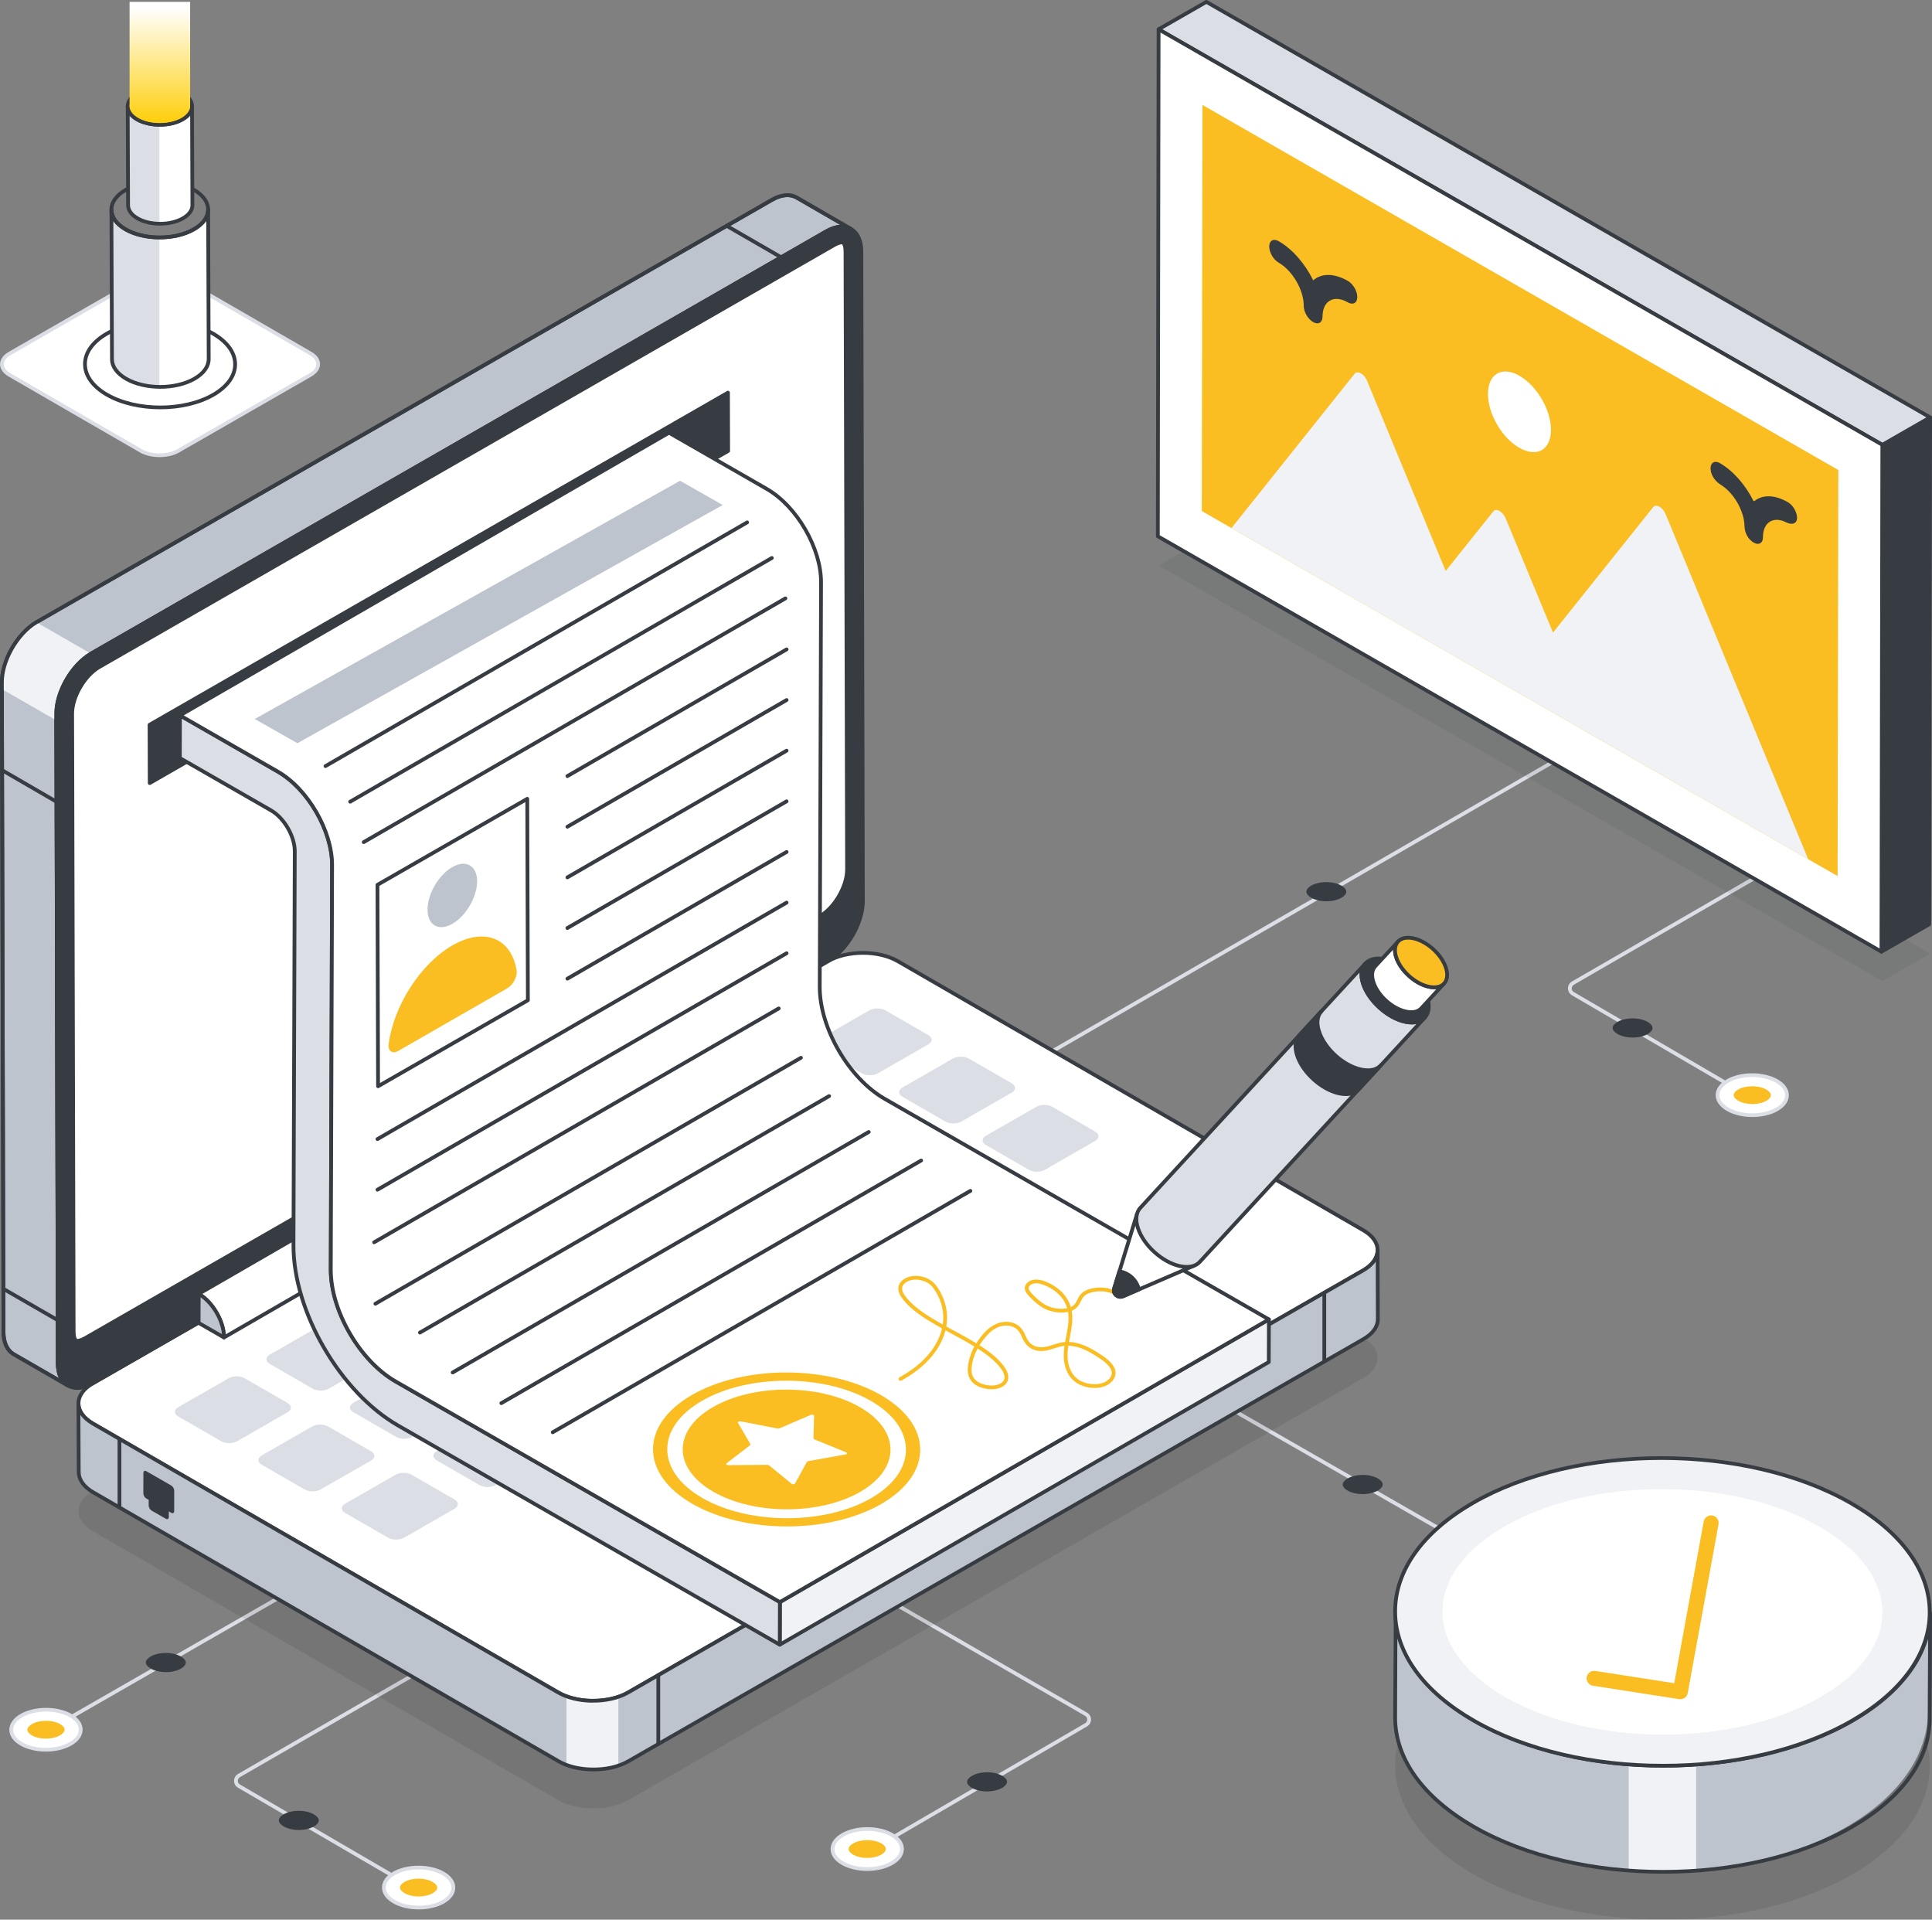 <svg width="304" height="302" viewBox="0 0 304 302" fill="none" xmlns="http://www.w3.org/2000/svg">
<rect x="0" y="0" width="304" height="302" fill="#808080" stroke="none"/>
<g clip-path="url(#clip0_37_4082)">
<path d="M275.185 172.791C275.133 172.791 275.081 172.777 275.035 172.749L247.345 156.577C246.953 156.35 246.721 155.942 246.721 155.491C246.723 155.04 246.956 154.634 247.348 154.407L292.108 128.531C292.25 128.449 292.431 128.496 292.513 128.638C292.595 128.779 292.548 128.958 292.406 129.041L247.646 154.918C247.438 155.039 247.313 155.253 247.313 155.493C247.311 155.733 247.436 155.949 247.645 156.07L275.335 172.242C275.476 172.325 275.521 172.504 275.44 172.645C275.385 172.739 275.286 172.791 275.185 172.791Z" fill="#DBDEE4"/>
<path d="M271.872 174.518C269.733 173.288 269.722 171.292 271.846 170.064C273.971 168.834 277.429 168.834 279.568 170.064C281.707 171.294 281.717 173.288 279.593 174.518C277.469 175.748 274.011 175.748 271.872 174.518Z" fill="white"/>
<path d="M275.738 175.729C274.286 175.729 272.832 175.41 271.725 174.772C270.592 174.12 269.967 173.235 269.965 172.28C269.963 171.332 270.58 170.455 271.697 169.807C273.901 168.532 277.499 168.53 279.716 169.807C280.85 170.458 281.475 171.342 281.475 172.295C281.477 173.243 280.86 174.122 279.741 174.77C278.641 175.41 277.189 175.729 275.738 175.729ZM272.022 174.263C274.076 175.443 277.405 175.443 279.444 174.263C280.373 173.726 280.885 173.028 280.885 172.299C280.883 171.564 280.365 170.861 279.421 170.319C277.364 169.137 274.034 169.139 271.995 170.317C271.067 170.855 270.555 171.553 270.557 172.282C270.558 173.018 271.079 173.721 272.022 174.263Z" fill="#DBDEE4"/>
<path d="M275.708 170.886C276.542 170.886 277.349 171.075 277.922 171.405C278.382 171.67 278.647 171.995 278.647 172.297C278.647 172.595 278.389 172.917 277.937 173.179C277.369 173.507 276.565 173.696 275.731 173.696C274.898 173.696 274.093 173.507 273.519 173.177C273.059 172.912 272.794 172.587 272.794 172.284C272.794 171.985 273.052 171.664 273.504 171.402C274.071 171.075 274.875 170.886 275.708 170.886Z" fill="#FABE22"/>
<path d="M256.878 160.211C257.773 160.211 258.64 160.414 259.255 160.768C259.75 161.052 260.034 161.402 260.034 161.727C260.034 162.047 259.755 162.393 259.27 162.673C258.66 163.026 257.796 163.229 256.903 163.229C256.008 163.229 255.142 163.026 254.527 162.672C254.032 162.386 253.749 162.037 253.749 161.712C253.749 161.392 254.025 161.045 254.51 160.765C255.121 160.414 255.984 160.211 256.878 160.211Z" fill="#373B42"/>
<path d="M263.081 261.796C263.029 261.796 262.979 261.783 262.933 261.757L175.122 211.34C174.98 211.258 174.932 211.078 175.013 210.937C175.097 210.794 175.278 210.748 175.418 210.829L263.229 261.246C263.371 261.327 263.42 261.508 263.338 261.649C263.281 261.745 263.183 261.796 263.081 261.796Z" fill="#DBDEE4"/>
<path d="M214.438 232.036C213.541 232.036 212.674 232.238 212.058 232.593C211.562 232.876 211.279 233.226 211.277 233.551C211.277 233.871 211.556 234.217 212.041 234.497C212.653 234.851 213.516 235.053 214.412 235.053C215.307 235.053 216.175 234.851 216.791 234.496C217.286 234.211 217.571 233.863 217.571 233.538C217.571 233.218 217.292 232.873 216.807 232.591C216.197 232.238 215.334 232.036 214.438 232.036Z" fill="#373B42"/>
<path d="M136.996 291.388C136.894 291.388 136.796 291.335 136.741 291.243C136.659 291.102 136.706 290.921 136.847 290.84L170.746 271.094C170.952 270.973 171.077 270.757 171.076 270.517C171.076 270.278 170.951 270.062 170.742 269.941L125.921 244.068C125.779 243.987 125.732 243.806 125.814 243.665C125.896 243.524 126.076 243.476 126.219 243.558L171.041 269.431C171.433 269.658 171.668 270.062 171.668 270.515C171.669 270.966 171.436 271.372 171.046 271.601L137.146 291.347C137.099 291.375 137.047 291.388 136.996 291.388Z" fill="#DBDEE4"/>
<path d="M140.314 293.116C142.456 291.886 142.468 289.891 140.34 288.661C138.213 287.431 134.749 287.433 132.606 288.661C130.464 289.891 130.454 291.886 132.581 293.114C134.71 294.346 138.171 294.346 140.314 293.116Z" fill="white"/>
<path d="M136.444 294.327C134.989 294.327 133.536 294.009 132.433 293.371C131.312 292.723 130.696 291.844 130.697 290.896C130.699 289.943 131.324 289.059 132.459 288.407C134.682 287.131 138.283 287.133 140.49 288.407C141.61 289.056 142.226 289.934 142.226 290.883C142.224 291.837 141.599 292.721 140.463 293.373C139.353 294.009 137.896 294.327 136.444 294.327ZM136.479 288.031C135.134 288.031 133.783 288.326 132.755 288.916C131.811 289.458 131.291 290.161 131.289 290.896C131.289 291.624 131.801 292.323 132.731 292.86C134.772 294.041 138.108 294.041 140.165 292.86C141.109 292.318 141.631 291.614 141.632 290.879C141.634 290.15 141.122 289.452 140.192 288.915C139.17 288.326 137.824 288.031 136.479 288.031Z" fill="#DBDEE4"/>
<path d="M136.473 289.483C135.637 289.483 134.829 289.672 134.255 290.002C133.793 290.268 133.53 290.592 133.528 290.894C133.528 291.193 133.787 291.514 134.24 291.776C134.809 292.104 135.614 292.293 136.448 292.293C137.281 292.293 138.09 292.104 138.663 291.774C139.125 291.509 139.39 291.184 139.39 290.881C139.39 290.583 139.132 290.261 138.678 289.999C138.111 289.672 137.306 289.483 136.473 289.483Z" fill="#FABE22"/>
<path d="M155.327 278.811C154.431 278.811 153.564 279.013 152.947 279.368C152.452 279.651 152.168 280.001 152.167 280.326C152.167 280.646 152.445 280.992 152.93 281.272C153.542 281.625 154.406 281.828 155.301 281.828C156.196 281.828 157.065 281.625 157.68 281.271C158.175 280.986 158.46 280.637 158.46 280.313C158.46 279.993 158.182 279.648 157.696 279.366C157.088 279.014 156.224 278.811 155.327 278.811Z" fill="#373B42"/>
<path d="M150.563 174.36C150.461 174.36 150.361 174.307 150.308 174.213C150.226 174.072 150.273 173.891 150.414 173.81L254.484 113.672C254.625 113.59 254.807 113.637 254.889 113.779C254.97 113.92 254.924 114.101 254.782 114.182L150.713 174.321C150.664 174.347 150.613 174.36 150.563 174.36Z" fill="#DBDEE4"/>
<path d="M6.227 273.272C6.125 273.272 6.025 273.219 5.97 273.124C5.888 272.983 5.938 272.802 6.078 272.721L65.097 238.836C65.236 238.755 65.418 238.801 65.503 238.943C65.584 239.084 65.534 239.265 65.394 239.346L6.375 273.232C6.328 273.26 6.278 273.272 6.227 273.272Z" fill="#DBDEE4"/>
<path d="M11.086 274.348C13.229 273.118 13.241 271.123 11.113 269.893C8.986 268.663 5.522 268.665 3.379 269.893C1.237 271.122 1.227 273.118 3.354 274.346C5.483 275.576 8.946 275.578 11.086 274.348Z" fill="white"/>
<path d="M7.217 275.559C5.763 275.559 4.311 275.239 3.206 274.603C2.085 273.955 1.469 273.076 1.47 272.128C1.472 271.175 2.097 270.291 3.232 269.639C5.453 268.363 9.056 268.365 11.263 269.639C12.383 270.288 12.999 271.166 12.999 272.113C12.997 273.068 12.372 273.951 11.236 274.603C10.124 275.239 8.671 275.559 7.217 275.559ZM7.252 269.261C5.907 269.261 4.558 269.556 3.529 270.148C2.586 270.69 2.065 271.393 2.064 272.128C2.062 272.856 2.574 273.555 3.506 274.092C5.548 275.273 8.882 275.274 10.938 274.092C11.883 273.55 12.403 272.846 12.405 272.111C12.407 271.382 11.895 270.685 10.965 270.148C9.943 269.556 8.599 269.261 7.252 269.261Z" fill="#DBDEE4"/>
<path d="M7.247 270.715C6.412 270.715 5.603 270.904 5.03 271.234C4.568 271.499 4.304 271.824 4.303 272.126C4.303 272.425 4.561 272.746 5.015 273.008C5.583 273.336 6.388 273.525 7.222 273.525C8.056 273.525 8.864 273.336 9.438 273.006C9.899 272.741 10.165 272.416 10.165 272.113C10.165 271.814 9.906 271.493 9.453 271.231C8.886 270.904 8.081 270.715 7.247 270.715Z" fill="#FABE22"/>
<path d="M26.076 260.042C26.973 260.042 27.84 260.245 28.457 260.599C28.952 260.883 29.235 261.233 29.237 261.558C29.237 261.878 28.959 262.224 28.473 262.504C27.861 262.857 26.998 263.06 26.103 263.06C25.207 263.06 24.339 262.857 23.724 262.503C23.228 262.218 22.943 261.869 22.943 261.544C22.943 261.225 23.222 260.88 23.707 260.598C24.315 260.245 25.181 260.042 26.076 260.042Z" fill="#373B42"/>
<path d="M65.332 297.453C65.281 297.453 65.229 297.439 65.183 297.413L37.453 281.244C37.061 281.016 36.827 280.609 36.829 280.158C36.831 279.708 37.066 279.301 37.458 279.074L82.279 253.201C82.421 253.12 82.603 253.166 82.684 253.309C82.766 253.45 82.719 253.63 82.578 253.712L37.756 279.585C37.546 279.706 37.423 279.92 37.421 280.16C37.421 280.399 37.544 280.616 37.753 280.735L65.483 296.904C65.623 296.987 65.669 297.168 65.588 297.307C65.533 297.4 65.434 297.453 65.332 297.453Z" fill="#DBDEE4"/>
<path d="M62.015 299.178C59.873 297.948 59.861 295.954 61.989 294.724C64.116 293.494 67.58 293.495 69.723 294.724C71.865 295.954 71.875 297.948 69.748 299.177C67.62 300.408 64.158 300.408 62.015 299.178Z" fill="white"/>
<path d="M65.886 300.39C64.433 300.39 62.977 300.072 61.869 299.433C60.733 298.782 60.108 297.898 60.106 296.943C60.105 295.995 60.722 295.116 61.842 294.47C64.049 293.193 67.652 293.195 69.873 294.47C71.006 295.121 71.632 296.005 71.635 296.958C71.636 297.907 71.02 298.785 69.899 299.433C68.794 300.07 67.34 300.39 65.886 300.39ZM62.164 298.924C64.221 300.105 67.559 300.105 69.599 298.924C70.529 298.387 71.041 297.689 71.041 296.96C71.04 296.226 70.519 295.523 69.576 294.981C67.519 293.799 64.181 293.799 62.14 294.981C61.21 295.518 60.698 296.216 60.7 296.943C60.698 297.678 61.218 298.381 62.164 298.924Z" fill="#DBDEE4"/>
<path d="M65.857 295.547C66.692 295.547 67.501 295.736 68.074 296.066C68.536 296.332 68.799 296.656 68.801 296.958C68.801 297.257 68.543 297.578 68.089 297.84C67.52 298.168 66.715 298.357 65.88 298.357C65.046 298.357 64.238 298.168 63.664 297.838C63.203 297.573 62.938 297.248 62.938 296.945C62.938 296.646 63.196 296.325 63.649 296.063C64.218 295.735 65.023 295.547 65.857 295.547Z" fill="#FABE22"/>
<path d="M47.001 284.875C47.898 284.875 48.765 285.077 49.382 285.432C49.877 285.715 50.16 286.065 50.162 286.39C50.162 286.71 49.883 287.056 49.398 287.336C48.786 287.689 47.923 287.892 47.027 287.892C46.132 287.892 45.264 287.689 44.648 287.335C44.153 287.05 43.868 286.701 43.868 286.376C43.868 286.057 44.147 285.712 44.632 285.43C45.24 285.077 46.105 284.875 47.001 284.875Z" fill="#373B42"/>
<path d="M1.529 55.604C-0.097 56.538 -0.105 58.053 1.51 58.986L22.172 70.926C23.787 71.859 26.416 71.859 28.043 70.926L48.839 58.986C50.465 58.053 50.473 56.538 48.858 55.604L28.197 43.665C26.581 42.731 23.952 42.731 22.325 43.665L1.529 55.604Z" fill="white"/>
<path d="M25.103 71.915C23.986 71.915 22.87 71.67 22.022 71.181L1.361 59.241C0.489 58.736 0.007 58.048 0.007 57.302C0.009 56.551 0.497 55.858 1.381 55.351L22.175 43.411C23.881 42.431 26.648 42.431 28.344 43.411L49.005 55.351C49.877 55.856 50.358 56.544 50.358 57.29C50.357 58.041 49.868 58.734 48.985 59.241L28.189 71.181C27.337 71.67 26.22 71.915 25.103 71.915ZM25.266 43.257C24.257 43.257 23.245 43.477 22.474 43.92L1.679 55.859C0.985 56.257 0.602 56.77 0.602 57.302C0.602 57.829 0.977 58.336 1.661 58.731L22.322 70.67C23.852 71.556 26.353 71.556 27.895 70.67L48.691 58.731C49.385 58.333 49.768 57.821 49.768 57.288C49.768 56.761 49.393 56.254 48.71 55.858L28.049 43.918C27.283 43.477 26.275 43.257 25.266 43.257Z" fill="#DBDEE4"/>
<path d="M33.511 52.48C38.141 55.137 38.164 59.444 33.558 62.106C28.958 64.764 21.481 64.764 16.851 62.106C12.23 59.452 12.205 55.145 16.805 52.488C21.411 49.827 28.888 49.827 33.511 52.48Z" fill="white"/>
<path d="M25.216 64.387C22.136 64.387 19.055 63.713 16.703 62.361C14.366 61.02 13.077 59.217 13.074 57.285C13.072 55.364 14.344 53.57 16.657 52.234C21.333 49.53 28.96 49.527 33.66 52.224C36.001 53.569 37.293 55.372 37.296 57.305C37.298 59.227 36.026 61.022 33.71 62.361C31.371 63.711 28.293 64.387 25.216 64.387ZM25.161 50.785C22.185 50.785 19.212 51.438 16.953 52.745C14.831 53.971 13.662 55.584 13.666 57.285C13.669 58.998 14.853 60.619 16.998 61.853C21.54 64.459 28.902 64.459 33.408 61.853C35.534 60.624 36.704 59.011 36.701 57.307C36.699 55.593 35.512 53.97 33.361 52.735C31.099 51.435 28.128 50.785 25.161 50.785Z" fill="#373B42"/>
<path d="M17.53 32.995L17.62 56.503C17.624 57.619 18.362 58.733 19.836 59.585C22.799 61.297 27.615 61.297 30.596 59.585C32.093 58.724 32.842 57.595 32.838 56.468L32.748 32.96C32.751 34.088 32.003 35.217 30.506 36.077C27.525 37.79 22.709 37.79 19.746 36.077C18.27 35.223 17.534 34.109 17.53 32.995Z" fill="white"/>
<path d="M19.746 36.075C21.218 36.926 23.147 37.352 25.081 37.357V60.86C23.177 60.841 21.285 60.42 19.836 59.583C18.36 58.731 17.624 57.617 17.62 56.501L17.53 32.994C17.534 34.109 18.27 35.223 19.746 36.075Z" fill="#DBDEE4"/>
<path d="M25.209 61.155C23.207 61.155 21.206 60.715 19.687 59.837C18.167 58.958 17.327 57.774 17.323 56.501L17.235 32.993C17.235 32.831 17.367 32.698 17.53 32.698H17.532C17.695 32.698 17.827 32.829 17.828 32.992V32.995C17.833 34.048 18.569 35.051 19.897 35.818C22.775 37.483 27.47 37.48 30.36 35.818C31.714 35.041 32.458 34.026 32.454 32.959C32.454 32.796 32.586 32.664 32.749 32.664H32.751C32.914 32.664 33.046 32.794 33.048 32.957L33.138 56.465C33.141 57.753 32.293 58.951 30.747 59.837C29.215 60.717 27.211 61.155 25.209 61.155ZM17.833 34.792L17.915 56.501C17.918 57.556 18.654 58.56 19.984 59.328C22.857 60.989 27.551 60.989 30.447 59.328C31.801 58.55 32.544 57.534 32.541 56.466L32.458 34.752C32.053 35.339 31.444 35.875 30.654 36.329C27.593 38.086 22.635 38.085 19.596 36.329C18.827 35.886 18.233 35.364 17.833 34.792Z" fill="#373B42"/>
<path d="M25.119 37.649C23.115 37.649 21.116 37.209 19.596 36.331C18.07 35.449 17.232 34.26 17.233 32.984C17.235 31.7 18.085 30.505 19.627 29.62C22.682 27.866 27.643 27.868 30.686 29.625C32.209 30.505 33.046 31.694 33.045 32.969C33.043 34.252 32.194 35.445 30.654 36.329C29.125 37.209 27.12 37.649 25.119 37.649ZM19.924 30.131C18.574 30.906 17.829 31.919 17.827 32.984C17.825 34.041 18.559 35.049 19.896 35.82C22.773 37.484 27.468 37.481 30.359 35.82C31.708 35.046 32.451 34.033 32.453 32.969C32.455 31.911 31.721 30.905 30.387 30.134C27.51 28.473 22.815 28.469 19.924 30.131Z" fill="#373B42"/>
<path d="M20.094 16.727L20.154 32.297C20.156 33.038 20.648 33.779 21.628 34.346C23.599 35.485 26.801 35.485 28.784 34.346C29.779 33.774 30.277 33.023 30.274 32.274L30.214 16.704C30.216 17.453 29.719 18.204 28.724 18.776C26.741 19.915 23.537 19.915 21.568 18.776C20.586 18.209 20.096 17.468 20.094 16.727Z" fill="white"/>
<path d="M21.568 18.776C22.538 19.336 23.807 19.618 25.082 19.627V35.193C23.827 35.177 22.583 34.898 21.628 34.346C20.648 33.779 20.156 33.038 20.154 32.297L20.094 16.727C20.096 17.468 20.586 18.209 21.568 18.776Z" fill="#DBDEE4"/>
<path d="M25.201 35.488C23.852 35.488 22.503 35.193 21.478 34.601C20.434 33.998 19.859 33.181 19.857 32.297L19.797 16.727C19.797 16.564 19.929 16.432 20.093 16.432H20.094C20.258 16.432 20.389 16.563 20.391 16.725V16.727C20.392 17.392 20.864 18.028 21.718 18.521C23.604 19.61 26.679 19.608 28.577 18.521C29.445 18.022 29.922 17.377 29.919 16.704C29.919 16.541 30.05 16.409 30.214 16.409H30.215C30.379 16.409 30.511 16.54 30.512 16.702L30.572 32.272C30.574 33.166 29.992 33.993 28.932 34.601C27.9 35.193 26.549 35.488 25.201 35.488ZM20.396 18.211L20.451 32.295C20.453 32.96 20.923 33.598 21.778 34.091C23.66 35.18 26.738 35.18 28.635 34.091C29.504 33.592 29.98 32.947 29.979 32.274L29.924 18.186C29.657 18.497 29.305 18.783 28.872 19.031C26.811 20.215 23.467 20.215 21.418 19.031C20.999 18.789 20.658 18.512 20.396 18.211Z" fill="#373B42"/>
<path d="M21.588 14.653C19.606 15.792 19.594 17.637 21.568 18.776C23.538 19.915 26.741 19.915 28.723 18.776C30.702 17.639 30.714 15.796 28.743 14.657C26.769 13.516 23.567 13.516 21.588 14.653Z" fill="#FABE22"/>
<path d="M25.141 19.92C23.792 19.92 22.443 19.623 21.418 19.031C20.371 18.426 19.796 17.606 19.797 16.719C19.799 15.829 20.383 15.005 21.438 14.398C23.498 13.214 26.841 13.217 28.892 14.401C29.935 15.005 30.511 15.825 30.511 16.71C30.509 17.601 29.927 18.425 28.872 19.031C27.841 19.623 26.489 19.92 25.141 19.92ZM21.735 14.907C20.868 15.404 20.391 16.047 20.389 16.719C20.387 17.385 20.859 18.025 21.716 18.519C23.602 19.608 26.678 19.607 28.575 18.519C29.44 18.022 29.917 17.378 29.917 16.709C29.919 16.042 29.449 15.404 28.593 14.91C26.708 13.821 23.63 13.819 21.735 14.907Z" fill="#373B42"/>
<path d="M29.917 0.295V16.672C29.892 17.355 29.425 18.028 28.53 18.552C26.651 19.627 23.63 19.627 21.765 18.552C20.868 18.027 20.414 17.355 20.389 16.672V0.295H29.917Z" fill="url(#paint0_linear_37_4082)"/>
<path d="M133.924 36.038C132.921 35.452 131.535 35.525 129.987 36.42L14.369 102.808C14.354 102.823 14.339 102.823 14.324 102.838C12.73 103.761 11.315 105.346 10.326 107.165C9.426 108.808 8.851 110.626 8.866 112.284V113.12L9.101 214.474C9.101 216.19 9.721 217.409 10.71 217.981L2.139 213.037C1.165 212.465 0.545 211.248 0.545 209.517L0.295 108.411V107.326C0.295 105.668 0.855 103.864 1.755 102.221C2.759 100.418 4.159 98.818 5.723 97.894C5.753 97.879 5.768 97.865 5.797 97.851L121.429 31.463C122.963 30.583 124.35 30.51 125.352 31.082L133.924 36.038Z" fill="#BEC4CD"/>
<path d="M10.711 218.274C10.66 218.274 10.61 218.261 10.563 218.234H10.562L10.56 218.233L1.992 213.291C0.869 212.631 0.252 211.29 0.252 209.516L0 107.326C0 105.703 0.532 103.841 1.497 102.08C2.581 100.131 4.028 98.554 5.573 97.641C5.618 97.613 5.64 97.599 5.67 97.585L121.283 31.206C122.851 30.304 124.35 30.168 125.502 30.825L134.051 35.77C134.06 35.775 134.068 35.78 134.076 35.785C134.216 35.868 134.263 36.047 134.181 36.188C134.096 36.327 133.918 36.373 133.776 36.294L133.756 36.281C132.804 35.737 131.521 35.874 130.137 36.675L14.526 103.057C14.509 103.069 14.493 103.08 14.479 103.087C12.97 103.964 11.59 105.461 10.588 107.304C9.656 109.007 9.151 110.774 9.164 112.281V113.12L9.399 214.474C9.399 216.026 9.918 217.18 10.862 217.725C11.003 217.808 11.05 217.987 10.968 218.128C10.912 218.223 10.813 218.274 10.711 218.274ZM123.9 31.006C123.193 31.006 122.403 31.244 121.578 31.717L5.947 98.105C5.903 98.132 5.883 98.145 5.857 98.158C4.42 99.009 3.049 100.506 2.017 102.364C1.099 104.038 0.594 105.801 0.594 107.326V108.412L0.845 209.518C0.845 211.076 1.359 212.236 2.292 212.785L9.279 216.815C8.971 216.17 8.808 215.38 8.808 214.476L8.571 112.283C8.556 110.681 9.088 108.811 10.066 107.022C11.12 105.086 12.579 103.508 14.176 102.583L129.838 36.165C130.655 35.692 131.451 35.427 132.187 35.374L125.205 31.335C124.82 31.115 124.379 31.006 123.9 31.006Z" fill="#373B42"/>
<path d="M14.324 102.838C12.731 103.761 11.315 105.346 10.326 107.165C9.426 108.808 8.851 110.626 8.866 112.284V113.12C8.851 113.178 8.836 113.252 8.821 113.31L0.297 108.412V107.326C0.297 105.668 0.857 103.864 1.757 102.221C2.761 100.418 4.161 98.818 5.725 97.894L14.324 102.838Z" fill="#F0F2F5"/>
<g opacity="0.1">
<path d="M14.639 234.542C11.594 236.291 11.579 239.131 14.603 240.88L87.833 283.199C90.859 284.948 95.792 284.948 98.836 283.199L214.469 216.812C217.523 215.058 217.529 212.223 214.505 210.474L141.275 168.157C138.249 166.408 133.325 166.403 130.272 168.157L14.639 234.542Z" fill="#191919"/>
</g>
<path d="M14.639 217.606C11.593 219.355 11.578 222.195 14.602 223.944L87.832 266.262C90.858 268.011 95.791 268.011 98.835 266.262L214.468 199.876C217.522 198.123 217.529 195.287 214.505 193.538L141.275 151.221C138.249 149.472 133.324 149.467 130.271 151.221L14.639 217.606Z" fill="white"/>
<path d="M93.327 267.864C91.282 267.864 89.238 267.415 87.684 266.518L14.454 224.199C12.9 223.3 12.047 222.089 12.048 220.786C12.05 219.474 12.917 218.254 14.491 217.351L130.123 150.964C133.248 149.17 138.317 149.17 141.425 150.964L214.655 193.283C216.209 194.181 217.066 195.395 217.064 196.696C217.062 198.006 216.194 199.226 214.618 200.129L98.986 266.516C97.422 267.415 95.373 267.864 93.327 267.864ZM135.782 150.2C133.843 150.2 131.902 150.626 130.42 151.475L14.787 217.861C13.404 218.655 12.643 219.695 12.642 220.787C12.64 221.871 13.389 222.903 14.752 223.69L87.983 266.009C90.922 267.708 95.725 267.708 98.689 266.009L214.322 199.622C215.705 198.826 216.471 197.789 216.471 196.698C216.472 195.614 215.722 194.582 214.357 193.795L141.127 151.475C139.656 150.626 137.721 150.2 135.782 150.2Z" fill="#373B42"/>
<path d="M100.064 180.032C99.363 180.435 99.364 181.087 100.056 181.486L106.81 185.389C107.507 185.791 108.632 185.791 109.334 185.389L117.26 180.838C117.961 180.435 117.965 179.787 117.268 179.384L110.514 175.482C109.822 175.082 108.692 175.079 107.99 175.482L100.064 180.032Z" fill="#DBDEE4"/>
<path d="M114.467 171.765C113.765 172.167 113.767 172.819 114.459 173.219L121.213 177.121C121.909 177.524 123.035 177.524 123.738 177.121L131.664 172.57C132.366 172.167 132.369 171.519 131.672 171.116L124.919 167.214C124.227 166.814 123.096 166.811 122.395 167.214L114.467 171.765Z" fill="#DBDEE4"/>
<path d="M142.002 171.085C141.3 171.488 141.302 172.139 141.994 172.539L148.747 176.441C149.444 176.844 150.569 176.844 151.273 176.441L159.199 171.891C159.901 171.488 159.904 170.84 159.207 170.437L152.453 166.534C151.761 166.135 150.631 166.131 149.929 166.534L142.002 171.085Z" fill="#DBDEE4"/>
<path d="M128.87 163.496C128.168 163.898 128.169 164.55 128.861 164.949L135.615 168.852C136.312 169.255 137.437 169.255 138.141 168.852L146.066 164.301C146.768 163.898 146.772 163.25 146.075 162.847L139.321 158.945C138.629 158.545 137.499 158.542 136.797 158.945L128.87 163.496Z" fill="#DBDEE4"/>
<path d="M127.6 179.354C126.898 179.757 126.899 180.408 127.591 180.808L134.345 184.71C135.042 185.113 136.167 185.113 136.869 184.71L144.795 180.16C145.497 179.757 145.5 179.109 144.803 178.706L138.049 174.803C137.357 174.404 136.227 174.4 135.525 174.803L127.6 179.354Z" fill="#DBDEE4"/>
<path d="M126.331 195.211C125.629 195.614 125.63 196.265 126.322 196.665L133.076 200.567C133.768 200.967 134.898 200.97 135.6 200.567L143.526 196.017C144.228 195.614 144.226 194.962 143.534 194.563L136.78 190.66C136.088 190.261 134.958 190.257 134.256 190.66L126.331 195.211Z" fill="#DBDEE4"/>
<path d="M113.199 187.622C112.497 188.024 112.498 188.676 113.19 189.075L119.944 192.978C120.641 193.381 121.766 193.381 122.468 192.978L130.394 188.427C131.096 188.024 131.099 187.376 130.402 186.973L123.648 183.071C122.957 182.671 121.826 182.668 121.124 183.071L113.199 187.622Z" fill="#DBDEE4"/>
<path d="M42.451 213.11C41.756 213.51 41.751 214.165 42.443 214.564L49.196 218.467C49.893 218.869 51.025 218.866 51.721 218.467L59.651 213.913C60.353 213.51 60.356 212.862 59.66 212.459L52.906 208.556C52.214 208.157 51.084 208.153 50.382 208.556L42.451 213.11Z" fill="#DBDEE4"/>
<path d="M28.048 221.378C27.353 221.777 27.348 222.432 28.04 222.832L34.794 226.734C35.492 227.137 36.623 227.134 37.318 226.734L45.248 222.18C45.95 221.777 45.954 221.129 45.257 220.726L38.503 216.824C37.811 216.424 36.681 216.421 35.979 216.824L28.048 221.378Z" fill="#DBDEE4"/>
<path d="M55.583 220.7C54.888 221.099 54.883 221.754 55.575 222.153L62.328 226.056C63.025 226.459 64.157 226.455 64.852 226.056L72.783 221.502C73.485 221.099 73.488 220.451 72.791 220.048L66.038 216.146C65.346 215.746 64.216 215.743 63.514 216.146L55.583 220.7Z" fill="#DBDEE4"/>
<path d="M41.181 228.967C40.485 229.367 40.48 230.021 41.172 230.421L47.926 234.323C48.623 234.726 49.755 234.723 50.45 234.323L58.384 229.771C59.086 229.368 59.089 228.72 58.392 228.317L51.639 224.415C50.947 224.015 49.816 224.012 49.115 224.415L41.181 228.967Z" fill="#DBDEE4"/>
<path d="M56.852 204.841C56.157 205.241 56.152 205.896 56.844 206.295L63.597 210.198C64.294 210.6 65.426 210.597 66.121 210.198L74.052 205.644C74.754 205.241 74.757 204.593 74.06 204.19L67.307 200.287C66.615 199.888 65.484 199.884 64.783 200.287L56.852 204.841Z" fill="#DBDEE4"/>
<path d="M54.314 236.557C53.619 236.956 53.614 237.611 54.306 238.01L61.06 241.913C61.752 242.312 62.889 242.312 63.584 241.913L71.514 237.359C72.216 236.956 72.215 236.305 71.523 235.905L64.769 232.003C64.077 231.603 62.947 231.6 62.245 232.003L54.314 236.557Z" fill="#DBDEE4"/>
<path d="M68.715 228.288C68.02 228.687 68.015 229.342 68.707 229.741L75.461 233.644C76.153 234.043 77.29 234.043 77.985 233.644L85.915 229.09C86.617 228.687 86.616 228.036 85.924 227.636L79.17 223.734C78.478 223.334 77.348 223.331 76.644 223.734L68.715 228.288Z" fill="#DBDEE4"/>
<path d="M83.118 220.02C82.423 220.419 82.418 221.074 83.11 221.474L89.863 225.376C90.555 225.776 91.692 225.776 92.388 225.376L129.123 204.286C129.825 203.883 129.824 203.231 129.132 202.832L122.378 198.929C121.686 198.53 120.556 198.526 119.854 198.929L83.118 220.02Z" fill="#DBDEE4"/>
<path d="M84.389 204.163C83.693 204.563 83.688 205.217 84.38 205.617L91.134 209.519C91.831 209.922 92.963 209.919 93.66 209.519L101.59 204.965C102.292 204.562 102.296 203.914 101.599 203.511L94.845 199.609C94.153 199.209 93.023 199.206 92.321 199.609L84.389 204.163Z" fill="#DBDEE4"/>
<path d="M69.986 212.431C69.291 212.83 69.286 213.485 69.977 213.884L76.731 217.787C77.428 218.19 78.56 218.186 79.255 217.787L87.186 213.233C87.888 212.83 87.891 212.182 87.194 211.779L80.441 207.877C79.749 207.477 78.618 207.474 77.916 207.877L69.986 212.431Z" fill="#DBDEE4"/>
<path d="M98.796 195.891C98.094 196.293 98.096 196.945 98.787 197.345L105.541 201.247C106.238 201.65 107.363 201.65 108.065 201.247L115.991 196.696C116.693 196.293 116.696 195.645 115.999 195.242L109.246 191.34C108.554 190.94 107.423 190.937 106.722 191.34L98.796 195.891Z" fill="#DBDEE4"/>
<path d="M85.663 188.301C84.962 188.704 84.963 189.356 85.655 189.755L92.409 193.658C93.106 194.06 94.231 194.06 94.933 193.658L102.859 189.107C103.561 188.704 103.564 188.056 102.867 187.653L96.113 183.751C95.421 183.351 94.291 183.348 93.589 183.751L85.663 188.301Z" fill="#DBDEE4"/>
<path d="M71.254 196.574C70.559 196.973 70.554 197.628 71.246 198.028L78 201.93C78.697 202.333 79.829 202.33 80.524 201.93L88.454 197.376C89.156 196.973 89.16 196.325 88.463 195.922L81.709 192.02C81.017 191.62 79.887 191.617 79.185 192.02L71.254 196.574Z" fill="#DBDEE4"/>
<path d="M155.134 178.675C154.432 179.077 154.434 179.729 155.126 180.129L161.881 184.033C162.573 184.432 163.703 184.435 164.405 184.033L172.331 179.482C173.033 179.079 173.031 178.428 172.339 178.028L165.586 174.126C164.894 173.726 163.763 173.723 163.062 174.126L155.134 178.675Z" fill="#DBDEE4"/>
<path d="M140.733 186.943C140.031 187.346 140.033 187.998 140.725 188.397L147.479 192.3C148.171 192.699 149.301 192.703 150.003 192.3L157.928 187.749C158.63 187.346 158.629 186.695 157.937 186.295L151.183 182.393C150.491 181.993 149.361 181.99 148.659 182.393L140.733 186.943Z" fill="#DBDEE4"/>
<path d="M14.363 102.803C11.317 104.552 8.851 108.8 8.861 112.279L9.101 214.47C9.111 217.949 11.593 219.355 14.639 217.608L130.272 151.221C133.326 149.469 135.783 145.225 135.773 141.745L135.533 39.555C135.523 36.075 133.049 34.664 129.995 36.417L14.363 102.803Z" fill="#373B42"/>
<path d="M12.165 218.655C11.587 218.655 11.05 218.52 10.573 218.248C9.438 217.598 8.809 216.257 8.804 214.47L8.564 112.279C8.554 108.707 11.09 104.342 14.214 102.548L129.847 36.161C131.424 35.256 132.921 35.12 134.061 35.772C135.196 36.422 135.823 37.764 135.83 39.553L136.07 141.743C136.08 145.314 133.548 149.679 130.42 151.475L14.787 217.861C13.867 218.39 12.975 218.655 12.165 218.655ZM132.472 35.956C131.765 35.956 130.972 36.196 130.143 36.67L14.511 103.059C11.548 104.758 9.148 108.894 9.156 112.279L9.396 214.47C9.401 216.036 9.923 217.198 10.868 217.739C11.82 218.282 13.105 218.147 14.489 217.352L130.122 150.966C133.084 149.265 135.485 145.13 135.475 141.747L135.235 39.557C135.23 37.987 134.706 36.825 133.763 36.284C133.383 36.065 132.947 35.956 132.472 35.956Z" fill="#373B42"/>
<path d="M31.266 203.556L118.563 153.109C120.767 154.374 122.548 157.443 122.541 159.964L35.243 210.411C35.25 207.891 33.47 204.823 31.266 203.556Z" fill="white"/>
<path d="M35.243 210.705C35.192 210.705 35.142 210.691 35.095 210.665C35.003 210.612 34.947 210.514 34.947 210.41C34.953 207.988 33.234 205.027 31.117 203.812C31.025 203.759 30.969 203.662 30.969 203.558C30.969 203.452 31.024 203.356 31.116 203.303L118.413 152.856C118.506 152.803 118.618 152.803 118.71 152.856C120.99 154.165 122.841 157.355 122.834 159.966C122.834 160.07 122.778 160.167 122.688 160.22L35.392 210.667C35.347 210.691 35.295 210.705 35.243 210.705ZM31.836 203.568C33.78 204.911 35.327 207.573 35.52 209.911L122.242 159.797C122.174 157.463 120.564 154.688 118.561 153.453L31.836 203.568Z" fill="#373B42"/>
<path d="M31.266 203.556C33.47 204.821 35.25 207.89 35.244 210.411L31.252 208.12L31.266 203.556Z" fill="#BEC4CD"/>
<path d="M35.243 210.705C35.192 210.705 35.142 210.692 35.095 210.665L31.104 208.374C31.012 208.321 30.956 208.223 30.956 208.119L30.969 203.555C30.969 203.449 31.026 203.352 31.117 203.299C31.211 203.248 31.321 203.246 31.414 203.299C33.696 204.609 35.547 207.799 35.54 210.41C35.54 210.516 35.484 210.612 35.392 210.665C35.345 210.692 35.295 210.705 35.243 210.705ZM31.549 207.95L34.923 209.886C34.725 207.752 33.325 205.34 31.561 204.095L31.549 207.95Z" fill="#373B42"/>
<path d="M12.165 210.933C11.635 210.933 11.592 209.846 11.59 209.513L11.35 112.273C11.343 109.677 13.332 106.253 15.608 104.947L131.241 38.56C131.904 38.179 132.324 38.139 132.474 38.139C133.014 38.139 133.044 39.325 133.046 39.562L133.286 136.802C133.293 139.398 131.304 142.821 129.028 144.127L13.394 210.514C12.734 210.892 12.315 210.933 12.165 210.933Z" fill="white"/>
<path d="M12.165 211.228C11.607 211.228 11.297 210.62 11.293 209.514L11.053 112.274C11.045 109.589 13.102 106.044 15.458 104.693L131.09 38.308C131.791 37.907 132.256 37.847 132.471 37.847C133.018 37.847 133.333 38.472 133.339 39.563L133.58 136.805C133.586 139.492 131.527 143.035 129.173 144.386L13.542 210.767C12.845 211.169 12.38 211.228 12.165 211.228ZM132.474 38.432C132.376 38.432 132.007 38.461 131.389 38.814L15.756 105.2C13.559 106.462 11.64 109.764 11.647 112.269L11.887 209.509C11.889 210.207 12.052 210.636 12.165 210.636C12.264 210.636 12.63 210.608 13.246 210.257L128.878 143.872C131.074 142.612 132.994 139.308 132.988 136.803L132.748 39.563C132.746 38.82 132.568 38.432 132.474 38.432Z" fill="#373B42"/>
<path d="M133.29 136.806C133.29 139.399 131.304 142.827 129.033 144.124L13.394 210.515C12.732 210.888 12.317 210.938 12.169 210.938C11.635 210.938 11.587 209.847 11.587 209.514L11.38 121.521L11.35 112.269C11.34 109.676 13.336 106.248 15.606 104.942L131.244 38.56C131.906 38.177 132.321 38.137 132.468 38.137C133.011 38.137 133.041 39.326 133.041 39.561L133.081 51.652L133.29 136.806Z" fill="white"/>
<path d="M12.17 211.232C11.377 211.232 11.29 210.03 11.29 209.513L11.053 112.269C11.043 109.585 13.101 106.041 15.458 104.686L131.095 38.305C131.791 37.902 132.254 37.842 132.468 37.842C133.253 37.842 133.336 39.044 133.336 39.561L133.376 51.65L133.583 136.805C133.583 139.5 131.524 143.038 129.177 144.378L13.542 210.769C12.804 211.187 12.337 211.232 12.17 211.232ZM132.469 38.431C132.372 38.431 132.006 38.459 131.394 38.812L15.756 105.197C13.557 106.462 11.637 109.766 11.647 112.268L11.675 121.52L11.882 209.514C11.882 210.214 12.049 210.645 12.169 210.645C12.235 210.645 12.599 210.627 13.247 210.26L128.881 143.869C131.07 142.619 132.991 139.32 132.991 136.806L132.744 39.563C132.746 38.882 132.579 38.431 132.469 38.431Z" fill="#373B42"/>
<path d="M10.711 218.274C10.66 218.274 10.61 218.261 10.563 218.234H10.562L10.56 218.233L1.992 213.291C0.869 212.631 0.252 211.29 0.252 209.516L0 107.326C0 105.703 0.532 103.841 1.497 102.08C2.581 100.131 4.028 98.554 5.573 97.641C5.618 97.613 5.64 97.599 5.67 97.585L121.283 31.206C122.851 30.304 124.35 30.168 125.502 30.825L134.051 35.77C134.06 35.775 134.068 35.78 134.076 35.785C134.216 35.868 134.263 36.047 134.181 36.188C134.096 36.327 133.918 36.373 133.776 36.294L133.756 36.281C132.804 35.737 131.521 35.874 130.137 36.675L14.526 103.057C14.509 103.069 14.493 103.08 14.479 103.087C12.97 103.964 11.59 105.461 10.588 107.304C9.656 109.007 9.151 110.774 9.164 112.281V113.12L9.399 214.474C9.399 216.026 9.918 217.18 10.862 217.725C11.003 217.808 11.05 217.987 10.968 218.128C10.912 218.223 10.813 218.274 10.711 218.274ZM123.9 31.006C123.193 31.006 122.403 31.244 121.578 31.717L5.947 98.105C5.903 98.132 5.883 98.145 5.857 98.158C4.42 99.009 3.049 100.506 2.017 102.364C1.099 104.038 0.594 105.801 0.594 107.326V108.412L0.845 209.518C0.845 211.076 1.359 212.236 2.292 212.785L9.279 216.815C8.971 216.17 8.808 215.38 8.808 214.476L8.571 112.283C8.556 110.681 9.088 108.811 10.066 107.022C11.12 105.086 12.579 103.508 14.176 102.583L129.838 36.165C130.655 35.692 131.451 35.427 132.187 35.374L125.205 31.335C124.82 31.115 124.379 31.006 123.9 31.006Z" fill="#373B42"/>
<path d="M8.879 126.418C8.828 126.418 8.778 126.405 8.729 126.379L0.155 121.404C0.013 121.322 -0.033 121.142 0.048 121.001C0.13 120.86 0.31 120.812 0.454 120.895L9.029 125.87C9.171 125.951 9.218 126.132 9.136 126.273C9.081 126.367 8.981 126.418 8.879 126.418Z" fill="#373B42"/>
<path d="M9.079 207.981C9.028 207.981 8.977 207.968 8.931 207.941L0.368 203.004C0.227 202.923 0.178 202.742 0.26 202.601C0.342 202.459 0.525 202.412 0.663 202.493L9.226 207.43C9.368 207.512 9.416 207.692 9.334 207.833C9.279 207.929 9.181 207.981 9.079 207.981Z" fill="#373B42"/>
<path d="M108.24 224.604C106.213 225.767 106.201 227.654 108.217 228.818L126.294 239.263C128.308 240.427 131.582 240.427 133.609 239.263L167.476 219.821C169.515 218.65 169.525 216.765 167.511 215.6L149.434 205.154C147.42 203.99 144.146 203.99 142.107 205.161L108.24 224.604Z" fill="#DBDEE4"/>
<path d="M216.804 207.502C216.817 208.652 216.057 209.803 214.515 210.681L98.879 277.071C98.394 277.357 97.859 277.579 97.299 277.764C96.016 278.197 94.561 278.396 93.104 278.371H93.092C91.698 278.346 90.33 278.111 89.135 277.665C88.686 277.493 88.264 277.294 87.877 277.071L14.652 234.763C13.147 233.884 12.388 232.745 12.388 231.595L12.338 220.804C12.35 221.93 13.11 223.069 14.602 223.947L87.827 266.256C88.226 266.491 88.661 266.689 89.135 266.863C90.33 267.309 91.71 267.544 93.092 267.569V267.557C94.548 267.582 96.016 267.385 97.299 266.939C97.845 266.753 98.369 266.531 98.842 266.258L214.478 199.868C215.997 199.001 216.769 197.825 216.769 196.688L216.804 207.502Z" fill="#BEC4CD"/>
<path d="M18.797 237.445C18.634 237.445 18.5 237.314 18.5 237.15V226.371C18.5 226.208 18.634 226.076 18.797 226.076C18.961 226.076 19.094 226.207 19.094 226.371V237.15C19.094 237.314 18.961 237.445 18.797 237.445Z" fill="#373B42"/>
<path d="M103.582 274.669C103.419 274.669 103.286 274.538 103.286 274.374V263.534C103.286 263.371 103.419 263.239 103.582 263.239C103.746 263.239 103.879 263.37 103.879 263.534V274.374C103.879 274.537 103.746 274.669 103.582 274.669Z" fill="#373B42"/>
<path d="M208.378 214.502C208.215 214.502 208.082 214.371 208.082 214.207V203.367C208.082 203.204 208.215 203.072 208.378 203.072C208.542 203.072 208.675 203.203 208.675 203.367V214.207C208.675 214.371 208.542 214.502 208.378 214.502Z" fill="#373B42"/>
<path d="M97.299 266.937V277.766C96.017 278.198 94.561 278.397 93.104 278.372H93.093C91.699 278.348 90.33 278.112 89.135 277.666V266.862C90.33 267.308 91.71 267.544 93.093 267.569V267.557C94.548 267.58 96.017 267.383 97.299 266.937Z" fill="#F0F2F5"/>
<path d="M93.366 278.668C93.278 278.668 93.188 278.668 93.099 278.666C91.045 278.626 89.143 278.15 87.729 277.327L14.504 235.018C12.95 234.109 12.094 232.894 12.094 231.594L12.043 220.804C12.042 220.641 12.174 220.509 12.337 220.509C12.339 220.509 12.339 220.509 12.339 220.509C12.5 220.509 12.634 220.638 12.635 220.8V220.802C12.647 221.87 13.399 222.896 14.753 223.692L87.976 266C89.311 266.771 91.099 267.222 93.016 267.27C93.041 267.264 93.039 267.255 93.096 267.259C93.179 267.26 93.264 267.26 93.347 267.26C95.382 267.26 97.27 266.816 98.691 265.999L214.327 199.609C215.687 198.831 216.467 197.765 216.467 196.683C216.467 196.52 216.599 196.388 216.764 196.388C216.927 196.388 217.061 196.519 217.061 196.681L217.098 207.497C217.111 208.81 216.246 210.03 214.658 210.933L99.024 277.323C97.529 278.195 95.526 278.668 93.366 278.668ZM12.644 222.599L12.685 231.593C12.685 232.675 13.437 233.711 14.803 234.507L88.026 276.818C89.355 277.593 91.155 278.039 93.096 278.078C95.288 278.124 97.26 277.668 98.728 276.819L214.365 210.428C215.759 209.634 216.517 208.596 216.506 207.505C216.506 207.503 216.506 207.503 216.506 207.503L216.474 198.486C216.059 199.102 215.43 199.662 214.622 200.123L98.987 266.513C97.437 267.405 95.353 267.889 93.164 267.852C93.139 267.86 93.109 267.869 93.082 267.864C91.035 267.824 89.115 267.343 87.676 266.513L14.454 224.202C13.664 223.736 13.052 223.193 12.644 222.599Z" fill="#373B42"/>
<path d="M26.946 233.7C27.204 233.849 27.416 234.212 27.415 234.512L27.408 237.722C27.406 238.022 27.194 238.138 26.936 237.989L26.563 237.775L26.561 238.658C26.559 238.958 26.348 239.079 26.089 238.93L23.863 237.652C23.605 237.503 23.393 237.14 23.395 236.84L23.397 235.956L23.023 235.742C22.765 235.593 22.553 235.235 22.555 234.935L22.561 231.725C22.563 231.425 22.775 231.304 23.033 231.454L26.946 233.7Z" fill="#373B42"/>
<path d="M122.921 40.775C122.87 40.775 122.82 40.762 122.771 40.736L114.197 35.785C114.055 35.704 114.009 35.523 114.09 35.383C114.172 35.24 114.352 35.194 114.496 35.275L123.07 40.225C123.211 40.306 123.258 40.487 123.176 40.628C123.123 40.722 123.023 40.775 122.921 40.775Z" fill="#373B42"/>
<path d="M122.716 252.039L199.662 207.575L199.642 214.279L122.698 258.744L122.716 252.039Z" fill="#F0F2F5"/>
<path d="M122.696 259.038C122.644 259.038 122.594 259.025 122.548 258.998C122.456 258.945 122.399 258.847 122.399 258.743L122.419 252.039C122.419 251.934 122.476 251.837 122.566 251.785L199.512 207.32C199.606 207.267 199.717 207.267 199.809 207.32C199.901 207.373 199.957 207.47 199.957 207.575L199.937 214.279C199.937 214.383 199.881 214.48 199.791 214.533L122.846 258.998C122.8 259.025 122.748 259.038 122.696 259.038ZM123.013 252.21L122.995 258.232L199.347 214.11L199.366 208.087L123.013 252.21Z" fill="#373B42"/>
<path d="M114.545 61.771L114.572 70.945L23.558 123.196L23.532 114.023L114.545 61.771Z" fill="#373B42"/>
<path d="M23.559 123.491C23.507 123.491 23.457 123.478 23.41 123.451C23.319 123.398 23.262 123.302 23.262 123.196L23.237 114.023C23.237 113.917 23.294 113.819 23.385 113.768L114.399 61.516C114.492 61.463 114.602 61.463 114.696 61.516C114.787 61.569 114.844 61.665 114.844 61.771L114.871 70.944C114.871 71.05 114.814 71.148 114.722 71.199L23.705 123.451C23.66 123.478 23.609 123.491 23.559 123.491ZM23.829 114.193L23.854 122.687L114.277 70.775L114.252 62.28L23.829 114.193Z" fill="#373B42"/>
<path d="M43.708 121.384C48.441 124.101 52.269 130.694 52.254 136.102L52.045 199.725C52.027 206.199 56.607 214.085 62.265 217.334L122.718 252.04L122.7 258.744L62.64 224.264C53.516 219.025 46.15 206.333 46.18 195.914L46.384 133.935C46.39 131.56 44.71 128.673 42.638 127.485L28.298 119.252L28.317 112.548L43.708 121.384Z" fill="#DBDEE4"/>
<path d="M122.696 259.038C122.644 259.038 122.594 259.024 122.548 258.998L62.488 224.517C53.3 219.244 45.85 206.411 45.88 195.912L46.085 133.932C46.09 131.659 44.478 128.879 42.487 127.737L28.146 119.504C28.055 119.451 27.998 119.353 27.998 119.249L28.016 112.544C28.016 112.438 28.073 112.342 28.165 112.289C28.258 112.238 28.368 112.236 28.462 112.289L43.854 121.125C48.664 123.885 52.564 130.603 52.547 136.1L52.339 199.723C52.32 206.093 56.838 213.878 62.41 217.075L122.863 251.782C122.954 251.835 123.011 251.932 123.011 252.037L122.991 258.741C122.991 258.847 122.934 258.943 122.843 258.996C122.799 259.024 122.748 259.038 122.696 259.038ZM28.593 119.081L42.786 127.229C44.938 128.466 46.685 131.473 46.679 133.935L46.474 195.915C46.444 206.225 53.761 218.828 62.785 224.008L122.401 258.235L122.419 252.209L62.115 217.588C56.38 214.295 51.73 206.282 51.748 199.723L51.957 136.1C51.974 130.794 48.206 124.305 43.559 121.638L28.61 113.055L28.593 119.081Z" fill="#373B42"/>
<path d="M199.66 207.57L122.713 252.04L62.26 217.331C56.603 214.083 52.027 206.199 52.047 199.725L52.255 136.103C52.265 130.696 48.444 124.103 43.709 121.389L28.316 112.546L105.264 68.085L120.647 76.918C125.382 79.642 129.213 86.235 129.193 91.643L128.985 155.264C128.975 161.728 133.551 169.624 139.208 172.87L199.66 207.57Z" fill="white"/>
<path d="M122.713 252.335C122.661 252.335 122.611 252.322 122.564 252.296L62.112 217.586C56.378 214.295 51.732 206.283 51.752 199.723L51.96 136.1C51.97 130.787 48.203 124.302 43.563 121.643L28.17 112.8C28.078 112.747 28.021 112.651 28.021 112.546C28.021 112.44 28.076 112.344 28.168 112.291L105.114 67.83C105.208 67.777 105.319 67.777 105.411 67.83L120.796 76.663C125.609 79.432 129.508 86.152 129.488 91.645L129.28 155.266C129.27 161.639 133.789 169.422 139.354 172.617L199.807 207.316C199.899 207.369 199.956 207.465 199.956 207.57C199.956 207.676 199.901 207.772 199.809 207.825L122.861 252.296C122.816 252.322 122.765 252.335 122.713 252.335ZM28.91 112.545L43.859 121.132C48.663 123.886 52.564 130.601 52.554 136.102L52.345 199.725C52.325 206.094 56.84 213.878 62.408 217.076L122.713 251.7L199.069 207.571L139.059 173.126C133.331 169.838 128.678 161.826 128.69 155.263L128.898 91.64C128.918 86.336 125.15 79.846 120.501 77.17L105.264 68.422L28.91 112.545Z" fill="#373B42"/>
<path d="M40.088 113.113L46.797 116.923L113.719 79.445L107.01 75.635L40.088 113.113Z" fill="#BEC4CD"/>
<path d="M51.214 120.817C51.112 120.817 51.012 120.764 50.959 120.669C50.877 120.528 50.924 120.348 51.065 120.266L117.417 81.925C117.558 81.842 117.74 81.89 117.822 82.033C117.903 82.174 117.857 82.354 117.715 82.436L51.364 120.777C51.317 120.804 51.265 120.817 51.214 120.817Z" fill="#373B42"/>
<path d="M55.096 126.419C54.995 126.419 54.895 126.366 54.841 126.271C54.76 126.13 54.806 125.949 54.948 125.868L121.299 87.525C121.441 87.442 121.623 87.49 121.705 87.633C121.786 87.774 121.74 87.954 121.598 88.036L55.245 126.379C55.198 126.407 55.147 126.419 55.096 126.419Z" fill="#373B42"/>
<path d="M57.232 132.776C57.13 132.776 57.03 132.723 56.977 132.629C56.895 132.488 56.942 132.307 57.083 132.226L123.435 93.883C123.576 93.801 123.758 93.848 123.84 93.99C123.921 94.131 123.875 94.312 123.733 94.393L57.38 132.737C57.333 132.763 57.282 132.776 57.232 132.776Z" fill="#373B42"/>
<path d="M89.28 122.389C89.178 122.389 89.078 122.336 89.025 122.241C88.943 122.1 88.99 121.92 89.131 121.838L123.625 101.905C123.766 101.824 123.948 101.87 124.03 102.013C124.112 102.154 124.065 102.334 123.923 102.416L89.43 122.349C89.381 122.377 89.331 122.389 89.28 122.389Z" fill="#373B42"/>
<path d="M89.28 130.356C89.178 130.356 89.078 130.303 89.025 130.209C88.943 130.068 88.99 129.887 89.131 129.806L123.625 109.872C123.766 109.791 123.948 109.838 124.03 109.98C124.112 110.121 124.065 110.302 123.923 110.383L89.43 130.316C89.381 130.343 89.331 130.356 89.28 130.356Z" fill="#373B42"/>
<path d="M89.28 138.323C89.178 138.323 89.078 138.27 89.025 138.176C88.943 138.035 88.99 137.854 89.131 137.773L123.625 117.84C123.766 117.758 123.948 117.805 124.03 117.947C124.112 118.088 124.065 118.269 123.923 118.35L89.43 138.284C89.381 138.31 89.331 138.323 89.28 138.323Z" fill="#373B42"/>
<path d="M89.28 146.291C89.178 146.291 89.078 146.238 89.025 146.143C88.943 146.002 88.99 145.822 89.131 145.74L123.625 125.807C123.766 125.726 123.948 125.772 124.03 125.915C124.112 126.056 124.065 126.236 123.923 126.318L89.43 146.251C89.381 146.277 89.331 146.291 89.28 146.291Z" fill="#373B42"/>
<path d="M89.28 154.258C89.178 154.258 89.078 154.205 89.025 154.11C88.943 153.97 88.99 153.789 89.131 153.708L123.625 133.774C123.766 133.693 123.948 133.739 124.03 133.882C124.112 134.023 124.065 134.204 123.923 134.285L89.43 154.218C89.381 154.245 89.331 154.258 89.28 154.258Z" fill="#373B42"/>
<path d="M59.394 179.495C59.293 179.495 59.193 179.442 59.139 179.348C59.058 179.207 59.104 179.026 59.246 178.945L123.625 141.742C123.767 141.661 123.948 141.707 124.03 141.85C124.112 141.991 124.065 142.171 123.923 142.253L59.544 179.455C59.496 179.482 59.446 179.495 59.394 179.495Z" fill="#373B42"/>
<path d="M59.066 205.4C58.964 205.4 58.864 205.347 58.811 205.252C58.729 205.111 58.776 204.931 58.917 204.849L125.882 166.153C126.024 166.07 126.206 166.118 126.287 166.261C126.369 166.402 126.322 166.582 126.181 166.663L59.216 205.36C59.167 205.386 59.117 205.4 59.066 205.4Z" fill="#373B42"/>
<path d="M59.394 187.462C59.293 187.462 59.193 187.409 59.139 187.315C59.058 187.174 59.104 186.993 59.246 186.912L123.625 149.709C123.767 149.626 123.948 149.674 124.03 149.817C124.112 149.958 124.065 150.138 123.923 150.22L59.544 187.422C59.496 187.449 59.446 187.462 59.394 187.462Z" fill="#373B42"/>
<path d="M58.872 195.73C58.771 195.73 58.671 195.677 58.617 195.582C58.536 195.441 58.582 195.261 58.724 195.179L122.389 158.389C122.531 158.308 122.713 158.355 122.795 158.497C122.876 158.638 122.83 158.819 122.688 158.9L59.022 195.69C58.974 195.718 58.924 195.73 58.872 195.73Z" fill="#373B42"/>
<path d="M82.963 125.668L83.06 157.36L59.491 170.891L59.395 139.199L82.963 125.668Z" fill="white"/>
<path d="M59.491 171.186C59.439 171.186 59.389 171.173 59.343 171.146C59.251 171.093 59.194 170.997 59.194 170.893L59.098 139.201C59.098 139.094 59.154 138.997 59.246 138.945L82.816 125.414C82.91 125.361 83.02 125.361 83.113 125.414C83.205 125.467 83.261 125.563 83.261 125.668L83.358 157.36C83.358 157.466 83.302 157.564 83.21 157.615L59.639 171.146C59.593 171.173 59.541 171.186 59.491 171.186ZM59.69 139.368L59.786 170.382L82.765 157.191L82.668 126.179L59.69 139.368Z" fill="#373B42"/>
<path d="M71.162 136.414C73.318 135.177 75.065 136.173 75.072 138.635C75.079 141.092 73.343 144.094 71.188 145.331C69.034 146.568 67.28 145.57 67.273 143.113C67.266 140.649 69.008 137.65 71.162 136.414Z" fill="#BEC4CD"/>
<path d="M71.198 148.724C76.256 145.82 80.455 147.614 81.29 152.655C81.452 153.607 80.72 154.964 79.798 155.493L62.657 165.334C61.74 165.861 61.003 165.344 61.158 164.212C61.96 158.232 66.139 151.627 71.198 148.724Z" fill="#FABE22"/>
<path d="M66.079 209.935C65.978 209.935 65.878 209.882 65.824 209.788C65.743 209.647 65.789 209.466 65.931 209.385L130.308 172.182C130.45 172.099 130.632 172.147 130.714 172.29C130.795 172.431 130.749 172.612 130.607 172.693L66.229 209.896C66.181 209.922 66.131 209.935 66.079 209.935Z" fill="#373B42"/>
<path d="M71.228 216.214C71.126 216.214 71.026 216.161 70.973 216.066C70.891 215.925 70.938 215.744 71.079 215.663L136.549 177.829C136.691 177.748 136.872 177.794 136.954 177.937C137.036 178.078 136.989 178.258 136.847 178.34L71.378 216.174C71.329 216.2 71.278 216.214 71.228 216.214Z" fill="#373B42"/>
<path d="M78.882 221.041C78.78 221.041 78.68 220.988 78.627 220.894C78.545 220.753 78.592 220.572 78.733 220.491L144.793 182.317C144.935 182.235 145.116 182.282 145.198 182.424C145.28 182.565 145.233 182.746 145.091 182.827L79.03 221.001C78.983 221.03 78.932 221.041 78.882 221.041Z" fill="#373B42"/>
<path d="M86.969 225.62C86.867 225.62 86.767 225.567 86.714 225.473C86.632 225.332 86.679 225.151 86.821 225.07L152.542 187.091C152.683 187.01 152.865 187.056 152.947 187.199C153.029 187.34 152.982 187.52 152.84 187.602L87.119 225.58C87.071 225.607 87.019 225.62 86.969 225.62Z" fill="#373B42"/>
<path d="M148.564 209.128C148.514 209.128 148.464 209.115 148.42 209.091C148.062 208.894 147.709 208.697 147.36 208.496C145.518 207.439 143.456 206.134 142.132 204.479C141.717 203.957 141.19 203.168 141.39 202.338C141.59 201.504 142.554 200.844 143.731 200.736C144.558 200.662 145.481 200.86 146.198 201.272L146.283 201.321C146.955 201.732 147.352 202.271 147.65 202.744C148.861 204.645 149.279 206.771 148.856 208.893C148.837 208.985 148.776 209.063 148.69 209.103C148.649 209.118 148.607 209.128 148.564 209.128ZM144.087 201.308C143.986 201.308 143.886 201.313 143.786 201.321C142.762 201.416 142.084 201.986 141.967 202.473C141.86 202.916 142.06 203.438 142.597 204.113C143.859 205.69 145.863 206.955 147.657 207.986C147.884 208.115 148.114 208.244 148.344 208.374C148.61 206.538 148.202 204.708 147.15 203.057C146.873 202.621 146.54 202.168 145.973 201.822L145.906 201.782C145.905 201.782 145.905 201.781 145.905 201.781C145.373 201.479 144.713 201.308 144.087 201.308Z" fill="#FABE22"/>
<path d="M167.003 206.487C166.288 206.487 165.534 206.358 164.889 206.108C164.611 206 164.347 205.874 164.087 205.726C163.322 205.287 162.742 204.722 162.23 204.223C161.77 203.762 161.315 203.304 161.256 202.732C161.201 202.132 161.738 201.439 162.73 201.318C163.27 201.25 163.882 201.356 164.589 201.646C164.936 201.787 165.272 201.951 165.588 202.132C167.165 203.037 168.227 204.395 168.577 205.955C168.61 206.104 168.522 206.255 168.375 206.302C167.97 206.426 167.496 206.487 167.003 206.487ZM163.055 201.887C162.968 201.887 162.885 201.892 162.803 201.902C162.177 201.98 161.818 202.363 161.848 202.676C161.885 203.037 162.265 203.419 162.633 203.788C163.155 204.299 163.684 204.813 164.382 205.216C164.617 205.35 164.854 205.463 165.104 205.559C165.969 205.895 167.088 205.988 167.928 205.807C167.555 204.526 166.628 203.41 165.292 202.643C165.001 202.475 164.689 202.323 164.364 202.192C163.867 201.988 163.435 201.887 163.055 201.887Z" fill="#FABE22"/>
<path d="M156.041 218.559C155.301 218.559 154.559 218.384 154.007 218.137C153.887 218.082 153.772 218.026 153.606 217.928C153.542 217.89 153.484 217.853 153.429 217.813C153.351 217.759 153.279 217.704 153.216 217.648C152.22 216.796 152.224 215.685 152.312 214.924C152.432 213.873 152.772 212.833 153.321 211.832C152.977 211.622 152.624 211.414 152.264 211.207C151.505 210.771 150.718 210.345 149.933 209.917C149.543 209.705 149.153 209.493 148.766 209.279C147.996 212.364 145.55 215.161 141.834 217.19C141.692 217.268 141.51 217.217 141.432 217.074C141.354 216.932 141.405 216.752 141.549 216.675C145.265 214.645 147.652 211.84 148.272 208.773C148.291 208.681 148.354 208.603 148.439 208.565C148.526 208.525 148.626 208.53 148.708 208.575C149.206 208.851 149.713 209.127 150.218 209.402C151.008 209.831 151.798 210.261 152.56 210.698C152.92 210.904 153.274 211.113 153.621 211.325C154.022 210.683 154.518 210.053 155.096 209.448C155.585 208.936 156.93 207.772 158.742 207.971C159.191 208.023 159.592 208.15 159.941 208.351C160.764 208.823 161.155 209.617 161.378 210.173C161.658 210.862 162.04 211.338 162.543 211.627C162.857 211.806 163.223 211.912 163.629 211.942C164.36 211.998 165.021 211.782 165.721 211.555C166.201 211.401 166.698 211.24 167.233 211.164C167.358 211.147 167.481 211.134 167.601 211.126L167.748 210.335C168.02 208.949 168.302 207.517 168.013 206.141C167.99 206.028 168.035 205.91 168.128 205.843C168.257 205.75 168.385 205.682 168.51 205.617L168.637 205.549C169.127 205.279 169.312 204.904 169.527 204.47C169.7 204.122 169.879 203.76 170.224 203.44C171.301 202.436 173.97 202.248 175.415 203.079C175.557 203.16 175.605 203.341 175.524 203.482C175.44 203.623 175.257 203.669 175.119 203.59C173.905 202.893 171.516 203.044 170.629 203.871C170.362 204.12 170.216 204.417 170.059 204.732C169.832 205.188 169.575 205.705 168.925 206.066L168.783 206.141C168.732 206.167 168.682 206.194 168.63 206.222C168.878 207.648 168.598 209.072 168.328 210.45L168.202 211.118C169.337 211.156 170.539 211.537 171.866 212.276L172.453 212.62C173.75 213.414 175.047 214.282 175.439 215.416C175.751 216.315 175.282 217.3 174.272 217.868C173.867 218.095 173.4 218.245 172.881 218.312C171.793 218.457 170.544 218.216 169.624 217.689C168.878 217.261 168.327 216.663 167.94 215.862C167.266 214.466 167.316 213.011 167.501 211.728C167.44 211.733 167.378 211.741 167.315 211.749C166.831 211.819 166.359 211.971 165.903 212.117C165.179 212.351 164.441 212.591 163.584 212.532C163.088 212.495 162.638 212.364 162.245 212.139C161.631 211.786 161.153 211.199 160.826 210.393C160.619 209.878 160.299 209.238 159.642 208.861C159.364 208.701 159.039 208.598 158.672 208.556C157.112 208.374 155.951 209.405 155.525 209.853C154.973 210.428 154.501 211.026 154.121 211.635C156.053 212.863 157.332 213.996 158.134 215.183C158.565 215.822 158.732 216.487 158.604 217.053C158.502 217.5 158.212 217.876 157.765 218.138C157.645 218.208 157.51 218.273 157.362 218.331C156.952 218.493 156.496 218.559 156.041 218.559ZM153.826 212.149C153.322 213.074 153.012 214.029 152.9 214.994C152.782 216.005 153 216.688 153.604 217.205C153.656 217.25 153.712 217.291 153.769 217.333C153.812 217.363 153.859 217.392 153.909 217.422C154.047 217.503 154.149 217.553 154.253 217.6C155.029 217.946 156.226 218.14 157.152 217.784C157.268 217.739 157.373 217.687 157.468 217.633C157.774 217.454 157.962 217.215 158.029 216.925C158.12 216.524 157.98 216.008 157.645 215.512C156.892 214.402 155.675 213.327 153.826 212.149ZM168.107 211.706C167.922 212.925 167.852 214.314 168.477 215.607C168.812 216.298 169.284 216.812 169.922 217.179C170.722 217.636 171.851 217.855 172.806 217.729C173.248 217.673 173.645 217.547 173.982 217.356C174.735 216.933 175.097 216.23 174.88 215.609C174.554 214.659 173.296 213.826 172.144 213.122L171.579 212.792C170.306 212.081 169.169 211.726 168.107 211.706Z" fill="#FABE22"/>
<path d="M138.59 219.463C146.829 224.193 146.872 231.864 138.686 236.593C130.507 241.32 117.19 241.32 108.951 236.59C100.718 231.864 100.675 224.193 108.854 219.467C117.038 214.737 130.355 214.737 138.59 219.463Z" fill="#FABE22"/>
<path d="M137.008 220.378C144.367 224.602 144.405 231.454 137.094 235.68C129.789 239.902 117.894 239.902 110.535 235.677C103.181 231.454 103.143 224.602 110.448 220.382C117.759 216.156 129.654 216.156 137.008 220.378Z" fill="white"/>
<path d="M135.295 221.368C141.702 225.047 141.735 231.012 135.37 234.69C129.01 238.366 118.654 238.366 112.247 234.687C105.845 231.012 105.811 225.047 112.172 221.37C118.535 217.693 128.892 217.693 135.295 221.368Z" fill="#FABE22"/>
<path d="M116.193 223.645C116.114 223.69 116.076 223.76 116.118 223.831L118.075 227.193L118.028 227.359L114.327 230.205C114.169 230.328 114.316 230.497 114.576 230.497L120.754 230.449L121.013 230.524L124.56 233.428C124.67 233.526 124.902 233.526 125.03 233.451C125.064 233.433 125.09 233.408 125.105 233.38L126.963 229.981L127.166 229.864L133.064 228.811C133.116 228.801 133.158 228.786 133.193 228.766C133.323 228.692 133.321 228.559 133.159 228.491L128.128 226.437L128 226.288L128.093 222.735C128.095 222.586 127.808 222.496 127.594 222.586L122.633 224.713L122.346 224.739L116.516 223.601C116.391 223.579 116.271 223.601 116.193 223.645Z" fill="white"/>
<path d="M178.901 191.015L187.827 199.138L179.21 202.857L176.707 203.933C175.902 204.274 175.062 203.528 175.313 202.694L176.134 200.014L178.901 191.015Z" fill="white"/>
<path d="M176.297 204.312C175.977 204.312 175.667 204.196 175.417 203.976C175.028 203.631 174.878 203.107 175.028 202.611L178.615 190.93C178.645 190.834 178.723 190.76 178.821 190.733C178.916 190.707 179.023 190.731 179.1 190.799L188.026 198.921C188.099 198.989 188.134 199.088 188.117 199.186C188.101 199.286 188.036 199.369 187.944 199.408L176.824 204.204C176.654 204.276 176.476 204.312 176.297 204.312ZM179.046 191.547L175.597 202.78C175.512 203.059 175.594 203.341 175.812 203.535C176.03 203.73 176.326 203.777 176.591 203.661L187.29 199.047L179.046 191.547Z" fill="#373B42"/>
<path d="M214.847 151.573C214.212 152.266 214.03 153.376 214.472 154.742C215.34 157.461 218.313 160.15 221.094 160.744C222.484 161.04 223.57 160.77 224.198 160.081L188.779 198.527C188.149 199.216 187.065 199.487 185.675 199.19C182.894 198.591 179.927 195.907 179.053 193.189C178.618 191.824 178.793 190.712 179.428 190.019L214.847 151.573Z" fill="#DBDEE4"/>
<path d="M186.738 199.604C186.385 199.604 186.007 199.563 185.611 199.478C182.737 198.86 179.668 196.078 178.769 193.278C178.316 191.852 178.471 190.625 179.21 189.82L214.628 151.372C214.74 151.253 214.928 151.244 215.047 151.354C215.167 151.463 215.175 151.649 215.065 151.77C214.473 152.416 214.363 153.439 214.753 154.65C215.592 157.275 218.463 159.88 221.155 160.453C222.384 160.715 223.386 160.518 223.969 159.891L223.979 159.882C223.981 159.882 223.981 159.882 223.981 159.882V159.88C224.093 159.761 224.278 159.752 224.4 159.862C224.52 159.971 224.528 160.157 224.418 160.278C224.415 160.283 224.41 160.288 224.405 160.293L188.997 198.725C188.467 199.304 187.685 199.604 186.738 199.604ZM213.946 152.987L179.646 190.219C179.058 190.861 178.946 191.885 179.335 193.101C180.176 195.722 183.049 198.324 185.738 198.903C186.973 199.166 187.979 198.964 188.561 198.329L222.861 161.098C222.317 161.196 221.702 161.176 221.032 161.032C218.156 160.417 215.087 157.635 214.19 154.83C213.975 154.165 213.893 153.544 213.946 152.987Z" fill="#373B42"/>
<path d="M213.815 171.35C213.184 172.04 212.101 172.31 210.71 172.013C207.93 171.419 204.957 168.729 204.088 166.012C203.648 164.646 203.828 163.535 204.464 162.842L207.925 159.085C207.289 159.778 207.108 160.889 207.549 162.255C208.418 164.974 211.391 167.663 214.171 168.256C215.562 168.553 216.647 168.283 217.276 167.593L213.815 171.35Z" fill="#373B42"/>
<path d="M211.776 172.428C211.422 172.428 211.044 172.386 210.649 172.302C207.773 171.687 204.704 168.905 203.807 166.1C203.348 164.681 203.505 163.452 204.247 162.643L207.706 158.888C207.706 158.888 207.708 158.888 207.708 158.887C207.821 158.767 208.008 158.759 208.126 158.868C208.246 158.978 208.255 159.164 208.145 159.285H208.143C207.551 159.931 207.441 160.954 207.831 162.164C208.67 164.79 211.542 167.395 214.235 167.968C215.467 168.232 216.467 168.031 217.047 167.406L217.057 167.396C217.059 167.396 217.059 167.396 217.059 167.396V167.395C217.172 167.275 217.356 167.267 217.477 167.376C217.597 167.486 217.606 167.671 217.496 167.792C217.492 167.797 217.487 167.802 217.482 167.807L214.035 171.549C213.505 172.128 212.723 172.428 211.776 172.428ZM207.023 160.5L204.682 163.041C204.09 163.686 203.978 164.711 204.37 165.921C205.209 168.547 208.081 171.151 210.774 171.725C212.012 171.988 213.016 171.784 213.596 171.153C213.596 171.153 213.596 171.153 213.596 171.151L215.937 168.611C215.397 168.708 214.78 168.689 214.11 168.545C211.234 167.93 208.165 165.148 207.268 162.343C207.053 161.68 206.973 161.057 207.023 160.5Z" fill="#373B42"/>
<path d="M214.47 154.744C213.6 152.025 215.158 150.313 217.942 150.91C220.733 151.508 223.703 154.192 224.573 156.911C225.443 159.63 223.884 161.342 221.092 160.744C218.309 160.147 215.342 157.463 214.47 154.744Z" fill="#373B42"/>
<path d="M222.157 161.158C221.804 161.158 221.427 161.117 221.032 161.032C218.154 160.415 215.085 157.635 214.188 154.834C213.731 153.413 213.886 152.186 214.622 151.38C215.352 150.58 216.557 150.311 218.006 150.621C220.885 151.238 223.958 154.018 224.856 156.82C225.311 158.242 225.156 159.467 224.423 160.273C223.889 160.856 223.106 161.158 222.157 161.158ZM216.886 151.084C216.107 151.084 215.477 151.319 215.06 151.775C214.472 152.418 214.363 153.441 214.752 154.653C215.59 157.274 218.463 159.877 221.155 160.454C222.392 160.719 223.398 160.515 223.983 159.875C224.57 159.232 224.68 158.211 224.291 156.997C223.451 154.376 220.575 151.772 217.881 151.195C217.529 151.122 217.196 151.084 216.886 151.084Z" fill="#373B42"/>
<path d="M176.357 200.052C177.823 200.37 178.898 201.497 179.21 202.857L176.707 203.933C175.902 204.274 175.062 203.528 175.313 202.694L176.134 200.014C176.207 200.019 176.282 200.035 176.357 200.052Z" fill="#373B42"/>
<path d="M176.297 204.312C175.977 204.312 175.667 204.196 175.417 203.976C175.028 203.631 174.878 203.107 175.028 202.611L175.849 199.929C175.889 199.798 175.99 199.712 176.154 199.72C176.235 199.727 176.319 199.743 176.406 199.762C176.406 199.762 176.417 199.765 176.419 199.765C177.943 200.097 179.151 201.284 179.498 202.792C179.53 202.931 179.458 203.072 179.326 203.129L176.824 204.205C176.654 204.276 176.476 204.312 176.297 204.312ZM176.342 200.35L175.599 202.781C175.514 203.059 175.595 203.341 175.814 203.535C176.032 203.73 176.327 203.777 176.592 203.661L178.86 202.686C178.503 201.529 177.539 200.629 176.342 200.35Z" fill="#373B42"/>
<path d="M219.982 148.126C219.484 148.658 219.349 149.522 219.689 150.584C220.371 152.693 222.665 154.774 224.822 155.235C225.899 155.468 226.734 155.255 227.224 154.721L223.635 158.625C223.143 159.159 222.301 159.371 221.232 159.139C219.067 158.676 216.773 156.596 216.099 154.489C215.761 153.426 215.894 152.562 216.386 152.028L219.982 148.126Z" fill="white"/>
<path d="M222.059 159.528C221.779 159.528 221.482 159.495 221.171 159.427C218.92 158.946 216.521 156.771 215.819 154.578C215.457 153.444 215.581 152.468 216.169 151.829L219.749 147.949C219.755 147.94 219.762 147.934 219.77 147.925C219.882 147.808 220.07 147.801 220.189 147.91C220.309 148.02 220.315 148.206 220.205 148.327L220.189 148.345C219.759 148.819 219.684 149.581 219.975 150.497C220.626 152.511 222.83 154.508 224.888 154.948C225.815 155.148 226.572 155.001 227.011 154.523C227.122 154.404 227.311 154.396 227.429 154.505C227.549 154.615 227.558 154.802 227.448 154.921C227.446 154.921 227.446 154.923 227.446 154.925L223.86 158.824C223.428 159.288 222.806 159.528 222.059 159.528ZM219.205 149.406L216.604 152.227C216.166 152.703 216.088 153.476 216.383 154.399C217.026 156.413 219.23 158.409 221.296 158.85C222.229 159.054 222.98 158.902 223.418 158.426L226.012 155.603C225.632 155.647 225.212 155.621 224.758 155.521C222.516 155.042 220.115 152.867 219.407 150.674C219.262 150.223 219.197 149.795 219.205 149.406Z" fill="#373B42"/>
<path d="M224.825 155.233C222.661 154.774 220.366 152.693 219.69 150.585C219.013 148.477 220.224 147.146 222.381 147.61C224.545 148.076 226.847 150.15 227.516 152.259C228.198 154.374 226.989 155.699 224.825 155.233Z" fill="#FABE22"/>
<path d="M225.652 155.622C225.372 155.622 225.075 155.589 224.762 155.521C222.513 155.044 220.111 152.87 219.407 150.675C219.045 149.548 219.17 148.573 219.757 147.932C220.341 147.294 221.296 147.076 222.443 147.325C224.702 147.811 227.104 149.984 227.798 152.171C228.163 153.298 228.04 154.273 227.454 154.914C227.029 155.38 226.406 155.622 225.652 155.622ZM221.559 147.814C220.977 147.814 220.506 147.988 220.196 148.328C219.757 148.809 219.677 149.58 219.972 150.496C220.619 152.512 222.823 154.508 224.887 154.946C224.889 154.946 224.889 154.946 224.889 154.946C225.827 155.147 226.582 154.997 227.018 154.52C227.454 154.041 227.533 153.27 227.236 152.35C226.597 150.342 224.394 148.346 222.321 147.9C222.048 147.842 221.794 147.814 221.559 147.814Z" fill="#373B42"/>
<g opacity="0.1">
<path d="M303.705 150.023L189.826 84.654L182.306 88.971L296.184 154.339L303.705 150.023Z" fill="#373B42"/>
</g>
<path d="M296.184 69.979L296.046 149.722L303.566 145.405L303.705 65.664L296.184 69.979Z" fill="#373B42"/>
<path d="M296.046 150.016C295.994 150.016 295.942 150.003 295.897 149.976C295.806 149.923 295.749 149.825 295.749 149.721L295.887 69.979C295.887 69.873 295.944 69.777 296.036 69.725L303.556 65.408C303.65 65.355 303.763 65.355 303.853 65.408C303.945 65.462 304.001 65.559 304.001 65.664L303.863 145.406C303.863 145.512 303.806 145.608 303.715 145.659L296.194 149.976C296.147 150.003 296.096 150.016 296.046 150.016ZM296.479 70.15L296.343 149.21L303.27 145.235L303.406 66.174L296.479 70.15Z" fill="#373B42"/>
<path d="M303.705 65.664L189.826 0.295L182.306 4.612L296.184 69.979L303.705 65.664Z" fill="#DBDEE4"/>
<path d="M296.183 70.274C296.131 70.274 296.081 70.261 296.034 70.234L182.157 4.865C182.065 4.812 182.009 4.716 182.009 4.61C182.009 4.504 182.065 4.408 182.157 4.355L189.678 0.038C189.771 -0.015 189.881 -0.015 189.974 0.038L303.853 65.407C303.945 65.46 304.002 65.556 304.002 65.662C304.002 65.768 303.945 65.864 303.853 65.917L296.333 70.234C296.286 70.261 296.234 70.274 296.183 70.274ZM182.897 4.61L296.184 69.639L303.113 65.662L189.826 0.635L182.897 4.61Z" fill="#373B42"/>
<path d="M296.184 69.978L182.306 4.611L182.186 84.367L296.046 149.722L296.184 69.978Z" fill="white"/>
<path d="M296.046 150.016C295.994 150.016 295.944 150.002 295.898 149.976L182.036 84.622C181.944 84.569 181.887 84.471 181.887 84.367L182.007 4.61C182.007 4.504 182.064 4.408 182.156 4.355C182.249 4.303 182.359 4.302 182.452 4.355L296.331 69.723C296.423 69.776 296.479 69.874 296.479 69.979L296.341 149.721C296.341 149.827 296.284 149.923 296.193 149.976C296.148 150.002 296.096 150.016 296.046 150.016ZM182.481 84.198L295.751 149.212L295.888 70.149L182.601 5.12L182.481 84.198Z" fill="#373B42"/>
<path d="M189.106 80.4L193.774 83.077L284.511 135.159L289.151 137.823L289.262 73.945L189.203 16.508L189.106 80.4Z" fill="#FABE22"/>
<path d="M193.774 83.077L284.512 135.158L262.094 80.903C261.872 80.353 261.499 79.927 261.112 79.707C260.739 79.501 260.365 79.486 260.13 79.776L244.364 99.52L236.923 81.565C236.702 81.029 236.328 80.602 235.955 80.383C235.568 80.162 235.195 80.162 234.973 80.453L227.477 89.829L215.114 59.924C214.892 59.374 214.518 58.947 214.132 58.742C213.758 58.522 213.385 58.508 213.15 58.797L193.774 83.077Z" fill="#F0F2F5"/>
<path d="M239.069 59.109C236.343 57.544 234.141 58.832 234.132 61.945C234.124 65.1 236.311 68.867 239.037 70.43C241.833 72.034 244.035 70.788 244.044 67.633C244.054 64.521 241.866 60.713 239.069 59.109Z" fill="white"/>
<path d="M201.198 37.943C200.383 37.476 199.716 37.844 199.712 38.774C199.709 39.715 200.373 40.846 201.188 41.314C203.377 42.57 205.152 45.627 205.146 48.129C205.142 49.061 205.798 50.196 206.613 50.664C207.436 51.136 208.095 50.753 208.098 49.823C208.105 47.322 209.892 46.31 212.081 47.567C212.896 48.034 213.563 47.668 213.567 46.726C213.57 45.795 212.906 44.664 212.091 44.197C209.875 42.925 207.905 42.99 206.631 44.105C205.377 41.539 203.413 39.215 201.198 37.943Z" fill="#373B42"/>
<path d="M270.62 72.86C269.705 72.335 268.98 72.882 269.201 74.102C269.368 75.017 269.99 75.781 270.782 76.275C272.814 77.543 274.443 80.37 274.496 82.736C274.516 83.626 274.876 84.496 275.553 85.08C276.534 85.924 277.394 85.585 277.397 84.529C277.404 82.182 279.008 81.169 281.025 82.16C282.202 82.739 283 82.232 282.704 80.958C282.522 80.179 281.97 79.374 281.318 79.001C279.216 77.794 277.339 77.814 276.087 78.803C276.017 78.858 275.922 78.84 275.882 78.762C274.648 76.302 272.752 74.085 270.62 72.86Z" fill="#373B42"/>
<g opacity="0.1">
<path d="M291.233 260.681C307.696 270.127 307.783 285.453 291.426 294.899C275.051 304.357 248.407 304.367 231.944 294.921C215.461 285.465 215.374 270.117 231.75 260.659C248.107 251.213 274.75 251.225 291.233 260.681Z" fill="#191919"/>
</g>
<path d="M303.42 251.883L303.353 269.323C303.335 275.75 299.269 282.169 291.143 287.071C274.768 296.95 248.124 296.962 231.66 287.094C223.366 282.123 219.223 275.594 219.242 269.074L219.308 251.636C219.29 258.154 223.433 264.684 231.727 269.656C248.19 279.523 274.835 279.512 291.21 269.633C299.335 264.727 303.403 258.31 303.42 251.883Z" fill="#BEC4CD"/>
<path d="M256.272 277.033V293.996C257.99 294.322 259.8 294.487 261.591 294.487C263.381 294.487 265.155 294.341 266.891 294.032V277.09C265.155 277.398 263.381 277.526 261.591 277.526C259.798 277.522 258.008 277.36 256.272 277.033Z" fill="#F0F2F5"/>
<path d="M261.689 294.767C250.872 294.767 240.051 292.4 231.795 287.662C223.671 283 219.208 276.783 219.228 270.155L219.295 253.461C219.296 253.299 219.428 253.168 219.592 253.168H219.593C219.757 253.168 219.888 253.301 219.888 253.463C219.87 259.87 224.228 265.907 232.159 270.457C248.517 279.844 275.071 279.835 291.344 270.436C299.092 265.961 303.375 260.031 303.408 253.735V253.7C303.41 253.538 303.541 253.407 303.705 253.407H303.706C303.87 253.407 304.002 253.539 304.002 253.702V253.703C304.002 253.715 304.002 253.725 304.002 253.735L303.935 270.398C303.916 276.924 299.527 283.048 291.578 287.64C283.35 292.39 272.522 294.767 261.689 294.767ZM219.872 257.583L219.82 270.159C219.802 276.566 224.16 282.602 232.09 287.153C248.448 296.539 275.003 296.531 291.276 287.131C299.038 282.649 303.323 276.705 303.34 270.396L303.391 257.843C301.931 262.791 297.885 267.341 291.643 270.946C275.205 280.439 248.387 280.45 231.862 270.968C225.45 267.289 221.317 262.639 219.872 257.583Z" fill="#373B42"/>
<path d="M291.233 236.472C307.696 245.918 307.783 261.245 291.426 270.691C275.051 280.149 248.407 280.159 231.944 270.712C215.461 261.255 215.374 245.908 231.75 236.451C248.107 227.004 274.75 227.016 291.233 236.472Z" fill="#F0F2F5"/>
<path d="M261.689 278.073C250.873 278.073 240.051 275.706 231.796 270.968C223.7 266.324 219.237 260.129 219.229 253.523C219.219 246.963 223.613 240.809 231.601 236.195C248.019 226.714 274.833 226.723 291.382 236.217C299.467 240.855 303.925 247.044 303.935 253.64C303.945 260.192 299.556 266.337 291.578 270.946C283.351 275.696 272.523 278.071 261.689 278.073ZM261.416 229.672C250.708 229.672 240.02 232.016 231.899 236.706C224.102 241.21 219.812 247.182 219.822 253.523C219.832 259.908 224.188 265.923 232.092 270.459C248.451 279.845 275.005 279.837 291.278 270.437C299.067 265.94 303.352 259.975 303.342 253.642C303.332 247.264 298.979 241.258 291.085 236.727C282.887 232.024 272.143 229.672 261.416 229.672Z" fill="#373B42"/>
<path d="M261.674 272.889C252.3 272.889 243.499 270.802 236.897 267.014C230.506 263.348 226.984 258.559 226.977 253.529C226.969 248.537 230.435 243.785 236.733 240.147C243.292 236.361 252.065 234.275 261.439 234.275C270.832 234.275 279.651 236.368 286.275 240.169C292.657 243.829 296.174 248.612 296.183 253.635C296.189 258.62 292.73 263.366 286.438 266.999C279.861 270.797 271.065 272.889 261.674 272.889Z" fill="white"/>
<path d="M250.839 264.038L264.398 266.145L269.241 239.585" fill="white"/>
<path d="M264.4 267.323C264.34 267.323 264.277 267.318 264.217 267.309L250.658 265.201C250.011 265.102 249.569 264.499 249.669 263.855C249.771 263.212 250.374 262.771 251.023 262.872L263.44 264.802L268.076 239.375C268.193 238.735 268.803 238.302 269.455 238.425C270.098 238.541 270.525 239.154 270.41 239.794L265.567 266.354C265.462 266.924 264.963 267.323 264.4 267.323Z" fill="#FABE22"/>
<path d="M208.688 138.772C209.584 138.772 210.451 138.975 211.066 139.329C211.561 139.613 211.844 139.963 211.844 140.288C211.844 140.608 211.566 140.954 211.081 141.234C210.471 141.587 209.607 141.79 208.713 141.79C207.818 141.79 206.953 141.587 206.338 141.233C205.843 140.947 205.559 140.598 205.559 140.273C205.559 139.953 205.836 139.606 206.321 139.326C206.931 138.975 207.795 138.772 208.688 138.772Z" fill="#373B42"/>
</g>
<defs>
<linearGradient id="paint0_linear_37_4082" x1="25.152" y1="20.079" x2="25.152" y2="1.171" gradientUnits="userSpaceOnUse">
<stop stop-color="#FECD00"/>
<stop offset="1" stop-color="white"/>
</linearGradient>
<clipPath id="clip0_37_4082">
<rect width="304" height="302" fill="white"/>
</clipPath>
</defs>
</svg>
